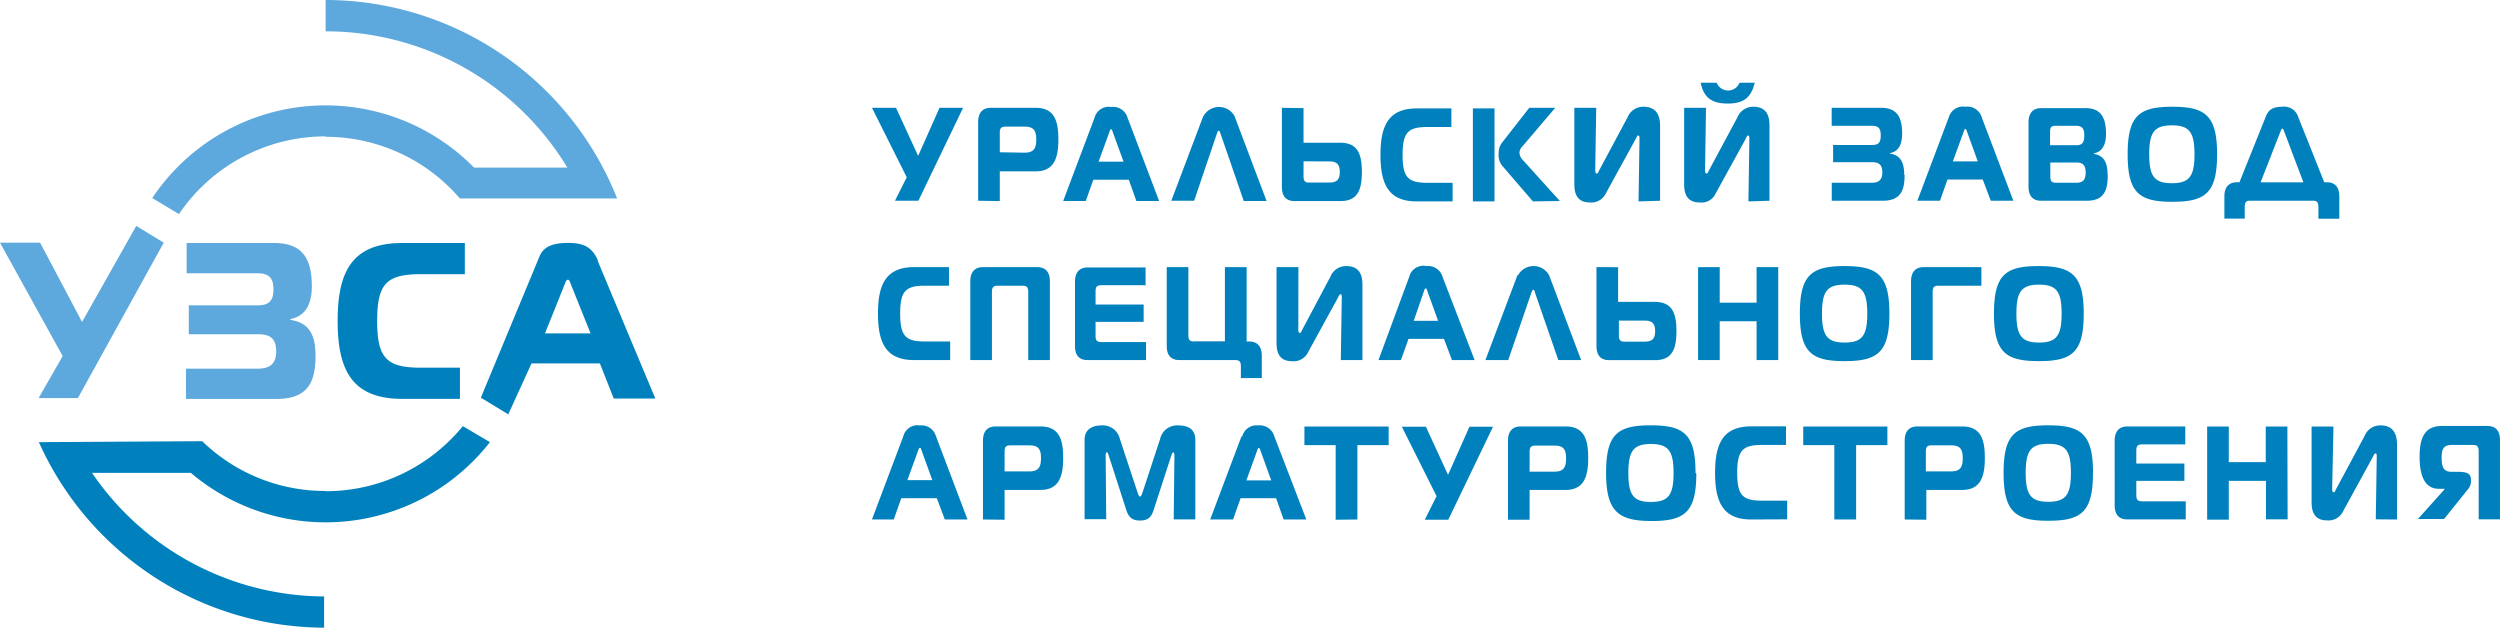 <svg xmlns="http://www.w3.org/2000/svg" viewBox="0 0 311.94 78.32"><defs><style>.cls-1{fill:#0081be;}.cls-1,.cls-2{fill-rule:evenodd;}.cls-2{fill:#5da9dd;}</style></defs><title>uzsa</title><g id="Слой_2" data-name="Слой 2"><g id="Слой_1-2" data-name="Слой 1"><path class="cls-1" d="M111.67,25.05l1.47-2.93-4.34-8.67h3l2.76,6,2.67-6h2.94l-5.58,11.6ZM221.88,44.93h-2.7V40.09h-4.6v4.84h-2.7V33.33h2.7v4.44h4.6V33.33h2.7Zm13.87-5.8c0,4.84-1.46,5.93-5.59,5.93s-5.58-1.09-5.58-5.93,1.46-5.93,5.58-5.93,5.59,1.11,5.59,5.93m-5.59,3.61c2.2,0,2.83-.87,2.83-3.61s-.63-3.61-2.83-3.61-2.82.88-2.82,3.61.63,3.61,2.82,3.61m8.29,2.19V35.12c0-1.24.61-1.79,1.59-1.79h7.19v2.32h-5.38c-.52,0-.7.2-.7.78v8.5ZM260,39.13c0,4.84-1.45,5.93-5.58,5.93S248.8,44,248.8,39.13s1.46-5.93,5.58-5.93S260,34.31,260,39.13m-5.58,3.61c2.19,0,2.82-.87,2.82-3.61s-.63-3.61-2.82-3.61-2.82.88-2.82,3.61.63,3.61,2.82,3.61M112.71,54.44a1.84,1.84,0,0,1,2.08-1.36,1.88,1.88,0,0,1,2,1.36l3.93,10.38h-2.83l-1-2.66h-4.43l-.94,2.66H108.8Zm.51,5.47h3.11L115,56.23c-.06-.18-.11-.36-.21-.36s-.17.18-.23.36Zm9.43,4.91V55c0-1.25.61-1.79,1.59-1.79h5.58c2.33,0,2.84,1.6,2.84,3.92s-.52,4-2.84,4h-4.47v3.72Zm5.77-6c1.13,0,1.47-.49,1.47-1.65s-.34-1.6-1.47-1.6h-2.37c-.52,0-.7.19-.7.78v2.47ZM144,63.47c-.28.88-.57,1.48-1.75,1.48s-1.49-.6-1.77-1.48l-2.15-6.66c-.06-.18-.13-.39-.22-.39s-.15.28-.15.36l.07,8h-2.7V54.87c0-1.55,1.34-1.79,2.13-1.79a2.18,2.18,0,0,1,2.28,1.71l2.21,6.69c.06.2.18.48.3.48s.24-.28.3-.48l2.2-6.69A2.17,2.17,0,0,1,147,53.08c1.73,0,2.15.9,2.15,1.79v9.94h-2.7l.09-8c0-.23-.07-.36-.16-.36s-.15.16-.23.39L144,63.47Zm11-9A1.84,1.84,0,0,1,157,53.08,1.88,1.88,0,0,1,159,54.44L163,64.82h-2.83l-.95-2.66h-4.42l-.95,2.66H151l3.91-10.38Zm.52,5.47h3.1l-1.33-3.68c-.06-.18-.11-.36-.21-.36s-.17.18-.23.36l-1.33,3.68Zm11.14,4.91V55.54h-3.9V53.22h10.51v2.32h-3.9v9.28Zm11.12,0,1.47-2.94-4.33-8.66h3l2.76,6,2.67-6h2.94l-5.58,11.6Zm10.38,0V55c0-1.25.62-1.79,1.59-1.79h5.59c2.32,0,2.83,1.6,2.83,3.92s-.51,4-2.83,4h-4.48v3.72Zm5.78-6c1.13,0,1.47-.49,1.47-1.65s-.34-1.6-1.47-1.6h-2.37c-.52,0-.71.19-.71.78v2.47Zm17.72.23c0,4.84-1.46,5.93-5.58,5.93S200.4,63.86,200.4,59s1.45-5.93,5.58-5.93,5.58,1.1,5.58,5.93M206,62.63c2.19,0,2.82-.88,2.82-3.61s-.63-3.62-2.82-3.62-2.82.88-2.82,3.62.63,3.61,2.82,3.61m12.5,2.19C215,64.82,214,62.66,214,59s1-5.8,4.52-5.8h4.33v2.32h-3c-2.4,0-3.09.66-3.09,3.48s.69,3.47,3.09,3.47H223v2.33Zm10.38,0V55.54H225V53.22h10.5v2.32h-3.9v9.28Zm8.78,0V55c0-1.25.61-1.79,1.59-1.79h5.58c2.32,0,2.83,1.6,2.83,3.92s-.51,4-2.83,4h-4.47v3.72Zm5.77-6c1.13,0,1.47-.49,1.47-1.65s-.34-1.6-1.47-1.6H241c-.52,0-.7.19-.7.78v2.47Zm17.72.23c0,4.84-1.45,5.93-5.58,5.93S250,63.86,250,59s1.46-5.93,5.58-5.93,5.58,1.1,5.58,5.93m-5.58,3.61c2.19,0,2.82-.88,2.82-3.61s-.63-3.62-2.82-3.62-2.82.88-2.82,3.62.63,3.61,2.82,3.61m17.09-7.16h-5.4c-.53,0-.71.2-.71.78v1.61h6V60h-6v1.78c0,.57.18.77.71.77h5.46v2.26h-7.28c-1,0-1.59-.53-1.59-1.77V55c0-1.25.62-1.79,1.59-1.79h7.22v2.25Zm12.77,9.35h-2.7V60H278.1v4.84h-2.7V53.22h2.7v4.44h4.61V53.22h2.7Zm11,0,.12-7.81c0-.2,0-.41-.15-.41s-.21.21-.39.54l-3.66,6.68a2,2,0,0,1-2,1.13c-1.78,0-1.93-1.36-1.93-2.39V53.22h2.73L291,60.87c0,.27,0,.55.18.55s.18-.17.3-.38l3.56-6.63a2.09,2.09,0,0,1,2-1.33c2,0,2.05,1.73,2.05,2.49v9.25Zm15.55,0h-2.71v-8.5c0-.59-.2-.78-.72-.78H306c-1.08,0-1.34.43-1.34,1.59s.24,1.76,1.23,1.76h.72c1,0,1.72.11,1.71,1v.25a1.56,1.56,0,0,1-.36.91l-3,3.73H301.7l3.3-3.68v-.09h-.7c-1.94,0-2.39-2-2.39-4,0-2.4.63-3.84,2.81-3.84h5.63c1,0,1.59.54,1.59,1.79v9.81ZM122.05,25.05V15.24c0-1.24.61-1.79,1.59-1.79h5.58c2.33,0,2.84,1.61,2.84,3.93s-.51,4-2.84,4h-4.47v3.71Zm5.77-6c1.13,0,1.48-.48,1.48-1.64s-.35-1.61-1.47-1.61h-2.38c-.52,0-.7.2-.7.78V19Zm8.75-4.34a1.82,1.82,0,0,1,2.07-1.36,1.87,1.87,0,0,1,2.06,1.36l3.93,10.37h-2.84l-.94-2.65h-4.43l-.94,2.65h-2.82l3.91-10.38Zm.51,5.46h3.11l-1.34-3.68c-.06-.18-.1-.36-.21-.36s-.16.18-.22.36l-1.34,3.68Zm13.08-5.68a2.22,2.22,0,0,1,3.88,0l4,10.59h-2.85l-2.92-8.47c-.05-.12-.08-.3-.2-.3s-.16.19-.21.3L149,25.05h-2.85l4-10.59Zm12.49-1v4.32h4.58c2.17,0,2.7,1.41,2.7,3.65s-.53,3.63-2.69,3.63h-5.7c-1,0-1.59-.53-1.59-1.77V13.45Zm0,6.64V22c0,.58.18.78.7.78h2.47c.94,0,1.35-.32,1.35-1.31s-.38-1.33-1.35-1.33Zm14.12,5c-3.53,0-4.52-2.16-4.52-5.8s1-5.8,4.52-5.8h4.33v2.32h-3c-2.4,0-3.09.66-3.09,3.48s.69,3.48,3.09,3.48h3.15v2.32Zm7-11.6h2.71v11.6h-2.7V13.45Zm7.5,11.6-3.84-4.46A2.12,2.12,0,0,1,187,19.1a2.09,2.09,0,0,1,.41-1.29l3.41-4.36h3.24L190,18.22a1.19,1.19,0,0,0-.41.86,1.51,1.51,0,0,0,.53,1l4.51,5Zm13.18,0,.12-7.81c0-.2,0-.41-.15-.41s-.21.22-.39.55l-3.66,6.67a2,2,0,0,1-2,1.13c-1.78,0-1.93-1.36-1.93-2.39V13.45h2.73l-.12,7.65c0,.27,0,.55.18.55s.18-.16.3-.38l3.55-6.63a2.1,2.1,0,0,1,2-1.32c2,0,2.06,1.72,2.06,2.48v9.25Zm13.71,0,.12-7.81c0-.2,0-.41-.15-.41s-.21.21-.38.55l-3.67,6.67a1.93,1.93,0,0,1-2,1.13c-1.79,0-1.94-1.36-1.94-2.38V13.45h2.73l-.12,7.65c0,.27,0,.55.18.55s.18-.16.3-.38l3.56-6.63a2.1,2.1,0,0,1,2-1.32c2,0,2,1.72,2,2.48v9.25ZM217,10.32h1.95c-.45,1.84-1.35,2.6-3.37,2.6s-3-.76-3.38-2.6h2a1.53,1.53,0,0,0,2.85,0Zm20.65,11.51c0,2-.54,3.22-2.75,3.22h-6.34V22.8h5c.9,0,1.31-.39,1.31-1.3s-.41-1.26-1.23-1.26h-4.91V18.09h4.83c.83,0,1.11-.28,1.11-1.19s-.3-1.2-1.12-1.2h-5V13.45h6.14c1.87,0,2.65,1,2.65,3.21,0,1.21-.34,2.22-1.5,2.44v.07c1.35.21,1.76,1.17,1.76,2.66m5.56-7.15a1.82,1.82,0,0,1,2.07-1.36,1.87,1.87,0,0,1,2.06,1.36l3.93,10.37H248.4l-1-2.65H243l-.94,2.65h-2.82l3.91-10.38Zm.51,5.46h3.11l-1.33-3.68c-.06-.18-.11-.36-.22-.36s-.16.18-.22.36l-1.34,3.68ZM263,21.83c0,2-.51,3.22-2.64,3.22H254.7c-1,0-1.59-.53-1.59-1.77v-8c0-1.24.61-1.79,1.59-1.79h5.49c1.82,0,2.59,1,2.59,3.21,0,1.21-.37,2.23-1.53,2.44v.06c1.35.22,1.73,1.18,1.73,2.67Zm-7.17-3.71h3.24c.73,0,1-.31,1-1.22s-.3-1.2-1.05-1.2h-2.55c-.52,0-.67.17-.67.75v1.67Zm0,3.85c0,.66.15.83.75.83h2.5c.81,0,1.16-.35,1.16-1.26s-.35-1.26-1.1-1.26h-3.31Zm20.81-2.72c0,4.84-1.46,5.93-5.58,5.93s-5.58-1.09-5.58-5.93,1.45-5.93,5.58-5.93,5.58,1.11,5.58,5.93M271,22.86c2.19,0,2.82-.88,2.82-3.61s-.63-3.61-2.82-3.61-2.83.88-2.83,3.61.63,3.61,2.83,3.61m6.55,4.43V24.52c0-1.25.62-1.78,1.59-1.78h.29l3.27-8.15c.3-.76.72-1.27,2.06-1.27a1.83,1.83,0,0,1,2,1.27l3.25,8.15h.29c1,0,1.59.53,1.59,1.78v2.77h-2.61V25.83c0-.55-.16-.78-.6-.78h-8c-.44,0-.59.23-.59.78v1.45h-2.61Zm4.52-4.54h5.34L285,16.38c-.06-.15-.11-.33-.21-.33s-.17.18-.23.33Zm-168,22.18c-3.53,0-4.52-2.15-4.52-5.8s1-5.8,4.52-5.8h4.34v2.32h-3c-2.4,0-3.09.66-3.09,3.48s.69,3.48,3.09,3.48h3.15v2.32Zm7,0V35.12c0-1.24.61-1.79,1.59-1.79h6.75c1,0,1.59.55,1.59,1.79v9.81h-2.7v-8.5c0-.58-.18-.78-.7-.78h-3.12c-.53,0-.71.2-.71.78v8.5Zm21.74-9.34h-5.4c-.53,0-.71.19-.71.77V38h6v2.16h-6V41.9c0,.58.18.78.71.78H143v2.25h-7.28c-1,0-1.59-.53-1.59-1.77v-8c0-1.24.62-1.79,1.59-1.79h7.22v2.26Zm6.16,7h3.87V33.33h2.71v9.28h.3c1,0,1.59.55,1.59,1.79v2.77h-2.61V45.71c0-.56-.17-.78-.66-.78h-7c-1,0-1.59-.53-1.59-1.77V33.33h2.7v8.5c0,.58.18.78.7.78m18.32,2.32.12-7.8c0-.2,0-.42-.15-.42s-.21.22-.39.55l-3.66,6.68a2,2,0,0,1-2,1.13c-1.79,0-1.94-1.36-1.94-2.39V33.33h2.73L162,41c0,.26,0,.54.18.54s.18-.16.3-.38L166,34.53a2.09,2.09,0,0,1,2-1.33c2,0,2,1.72,2,2.48v9.25Zm8.53-10.37A1.83,1.83,0,0,1,178,33.2,1.87,1.87,0,0,1,180,34.56L184,44.93h-2.83l-1-2.65h-4.42l-.95,2.65H172Zm.51,5.47h3.1l-1.33-3.68c-.06-.18-.11-.37-.21-.37s-.17.19-.23.37L176.41,40Zm13.08-5.69a2.21,2.21,0,0,1,3.87,0l4,10.59h-2.85l-2.93-8.47c0-.11-.07-.29-.19-.29s-.17.18-.22.29l-2.91,8.47h-2.85l4-10.59Zm12.48-1v4.33h4.58c2.17,0,2.7,1.4,2.7,3.64s-.53,3.63-2.69,3.63h-5.7c-1,0-1.59-.53-1.59-1.77V33.33ZM202,40v1.85c0,.58.18.78.71.78h2.46c.94,0,1.35-.31,1.35-1.31S206.12,40,205.14,40Z"/><path class="cls-2" d="M10.24,40.17,5,30.28H0L7.82,44.43l-3,5.24H9.72L20.43,30.28,17,28.19ZM32.14,46H23.21v3.78H34.49c3.92,0,4.88-2.09,4.88-5.39,0-2.5-.72-4.11-3.12-4.47V39.8c2-.37,2.66-2.06,2.66-4.09,0-3.69-1.38-5.39-4.72-5.39H23.29V34.1h8.83c1.46,0,2,.61,2,2s-.51,2-2,2H23.56v3.61h8.72c1.46,0,2.18.58,2.18,2.11S33.74,46,32.14,46m8.49-28.93a22.06,22.06,0,0,1,16.75,7.69H77A39.16,39.16,0,0,0,40.63,0h0V3.91h0a35.23,35.23,0,0,1,30.16,17H59.15A26,26,0,0,0,19,24.71l3.33,2a22.07,22.07,0,0,1,18.29-9.69"/><path class="cls-1" d="M52.59,34.21H58V30.32H50.2c-6.3,0-8.07,3.61-8.07,9.72s1.77,9.73,8.07,9.73h7.19V45.88h-4.8c-4.3,0-5.53-1.11-5.53-5.84s1.23-5.83,5.53-5.83m-12,27.05a22,22,0,0,1-15.36-6.21l-20.38.12A39.15,39.15,0,0,0,40.44,78.32v-3.9A35.22,35.22,0,0,1,11.48,59H23.81a26,26,0,0,0,37.32-3.83l-3.38-2a22.06,22.06,0,0,1-17.12,8.12m34-28.73c-.77-1.87-2-2.25-3.76-2.25-2.36,0-3.16.74-3.56,1.7L60,49.62l3.42,2.08,2.9-6.36h8.53l1.73,4.39h5.19l-7.2-17.2ZM68,41.6l2.45-6.1c.11-.3.22-.6.41-.6s.27.3.38.6l2.45,6.1Z"/></g></g></svg>